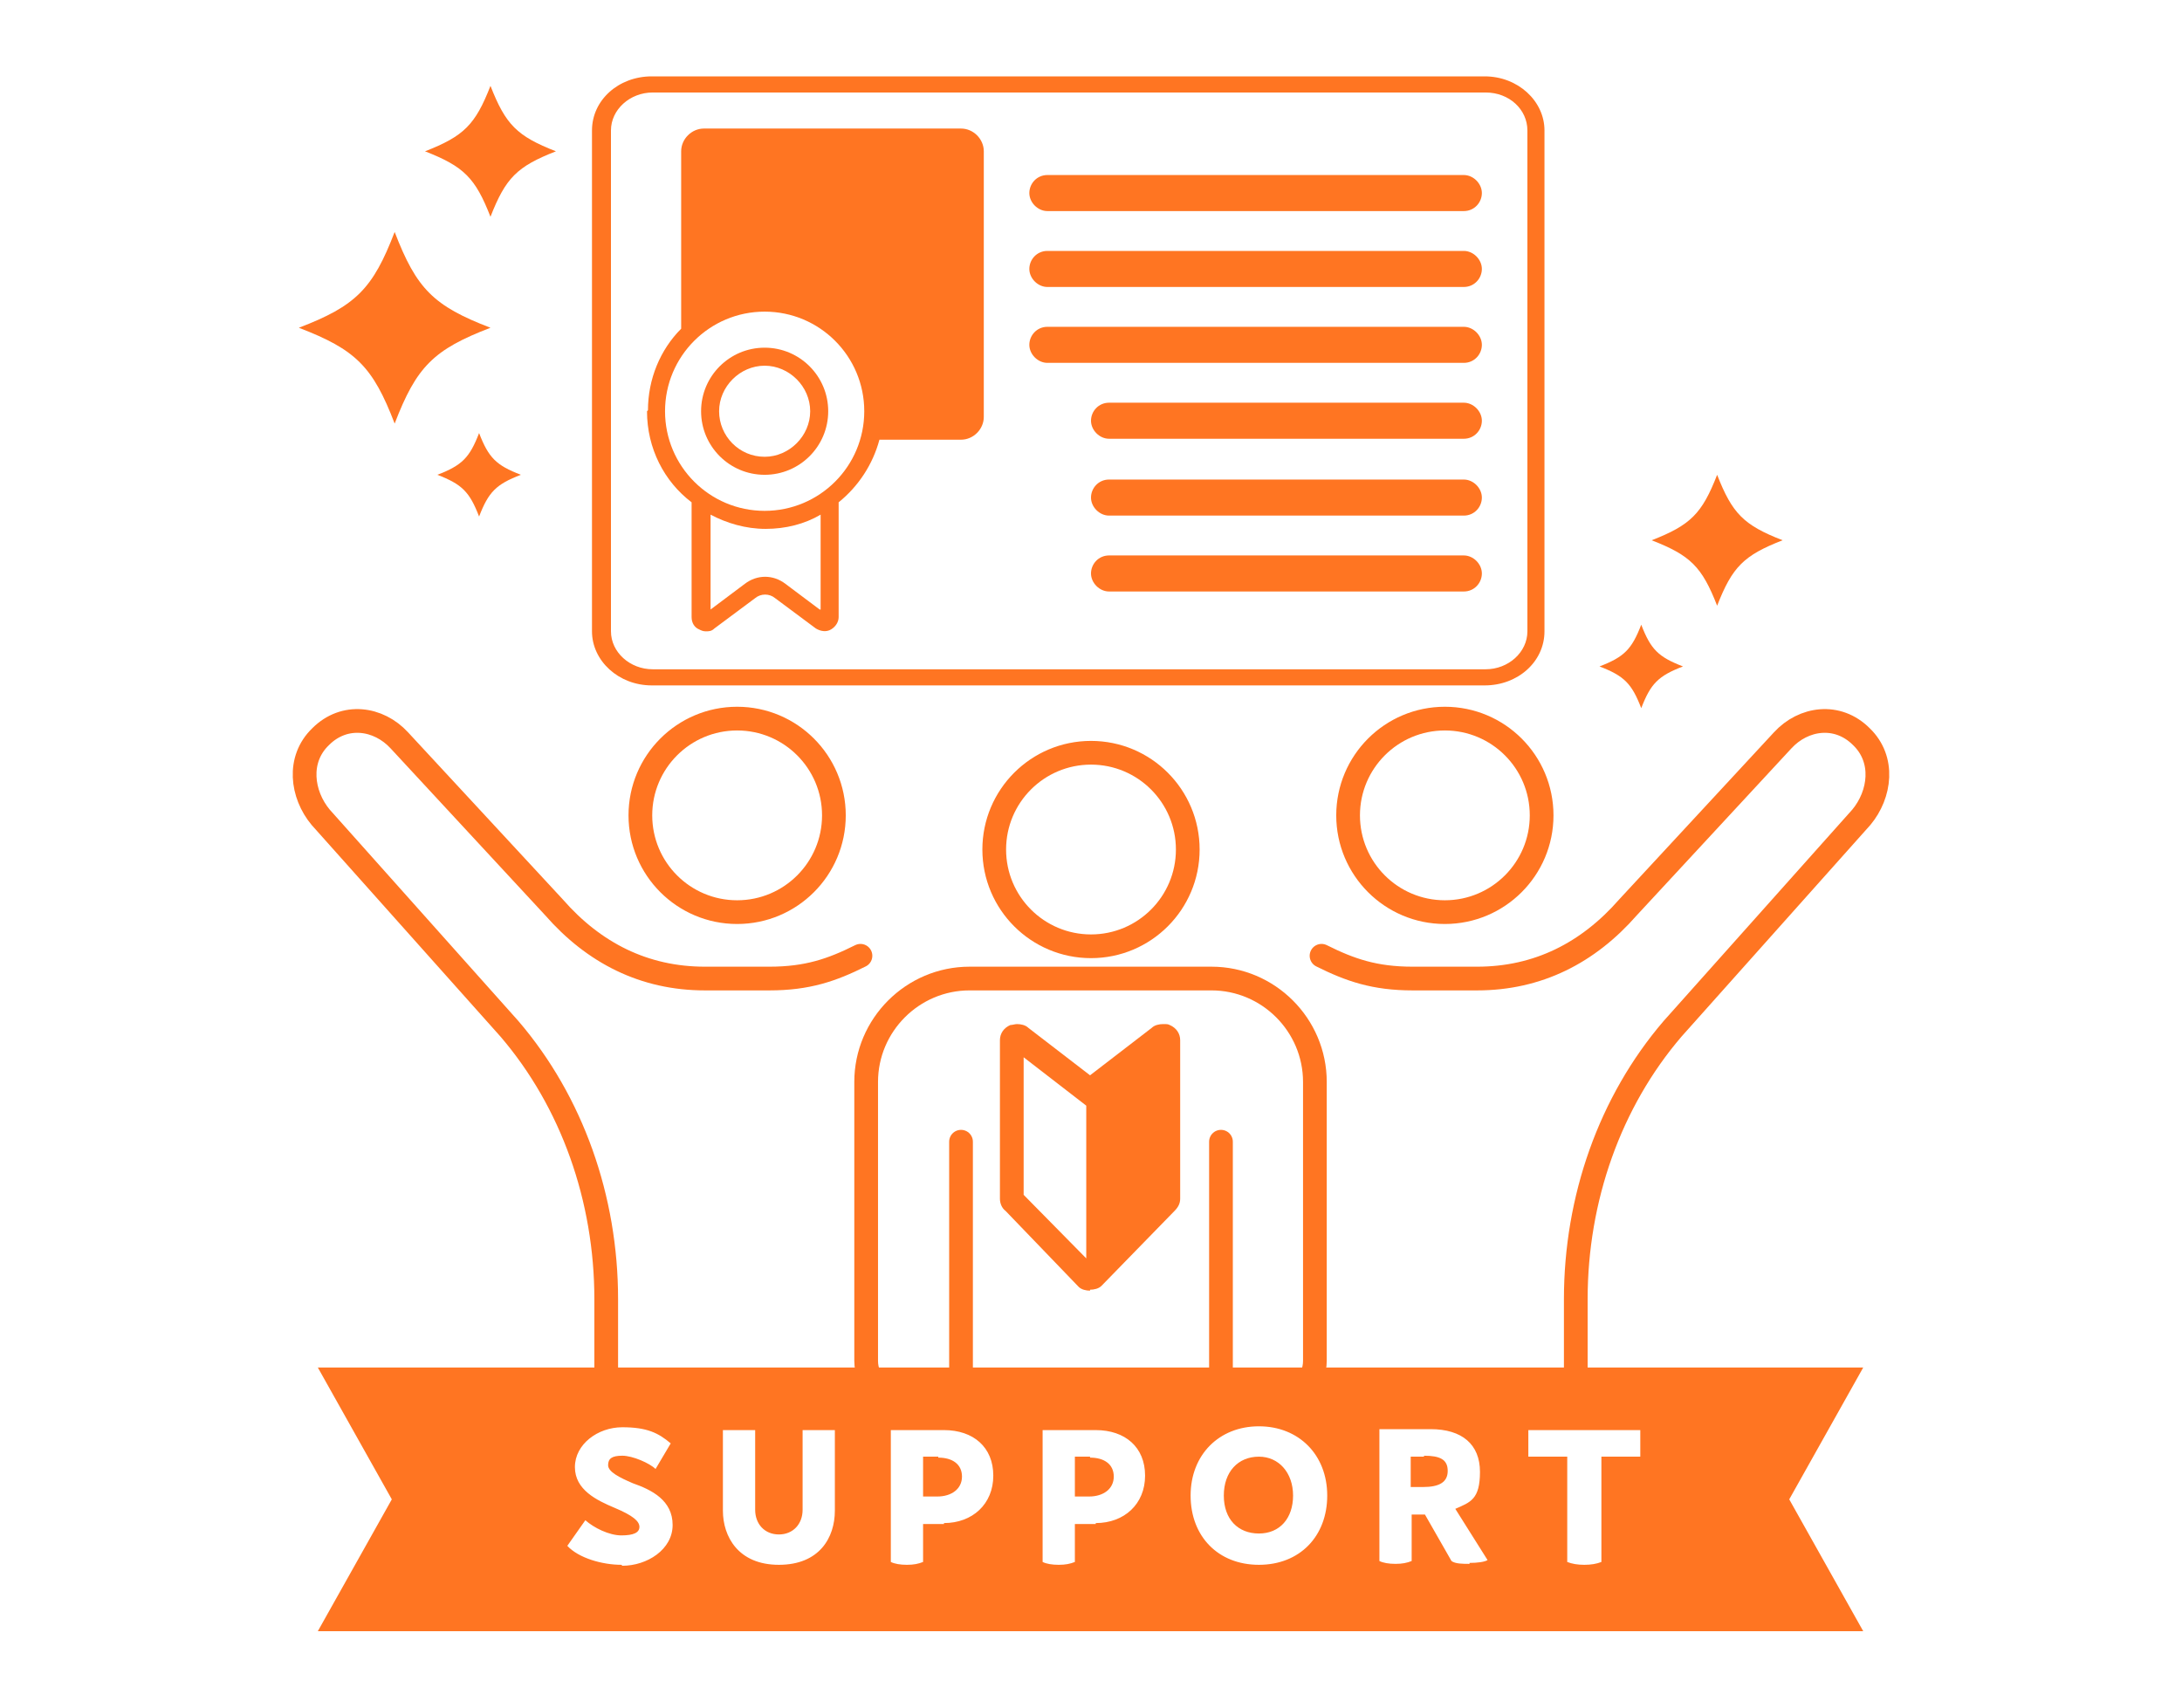 <?xml version="1.0" encoding="UTF-8"?><svg id="_レイヤー_1" xmlns="http://www.w3.org/2000/svg" viewBox="0 0 230 180"><defs><style>.cls-1{fill:#ff7522;}.cls-2{fill:none;stroke:#ff7522;stroke-linecap:round;stroke-linejoin:round;stroke-width:2.5px;}</style></defs><path class="cls-1" d="M41.6,44.65c2.3-6,4.1-7.8,10.1-10.1-6-2.3-7.8-4.1-10.1-10.1-2.3,6-4.1,7.8-10.1,10.1,6,2.3,7.8,4.1,10.1,10.1Z"/><path class="cls-1" d="M51.7,22.85c1.6-4.1,2.8-5.3,6.9-6.9-4.1-1.6-5.3-2.8-6.9-6.9-1.6,4.1-2.8,5.3-6.9,6.9,4.1,1.6,5.3,2.8,6.9,6.9Z"/><path class="cls-1" d="M50.5,45.65c-1,2.6-1.8,3.4-4.4,4.4,2.6,1,3.4,1.8,4.4,4.4,1-2.6,1.8-3.4,4.4-4.4-2.6-1-3.4-1.8-4.4-4.4Z"/><path class="cls-1" d="M196.4,144.15H33.5l7.8,13.9-7.8,13.9h162.9l-7.8-13.9,7.8-13.9ZM65.5,164.95c-2,0-4.5-.7-5.7-2l1.9-2.7c.9.8,2.5,1.6,3.8,1.6s1.9-.3,1.9-.9-.7-1.2-2.6-2c-1.9-.8-4.2-1.9-4.2-4.3s2.4-4.2,5-4.2,3.8.6,5.1,1.7l-1.6,2.7c-.6-.6-2.4-1.4-3.5-1.4s-1.5.3-1.5,1,1.2,1.3,2.6,1.9c2,.7,4.2,1.8,4.2,4.4s-2.7,4.3-5.3,4.3h0l-.1-.1ZM88,159.25c0,2.8-1.6,5.7-5.9,5.7s-5.9-3-5.9-5.7v-8.5h3.4v8.4c0,1.5,1,2.6,2.5,2.6s2.5-1.1,2.5-2.6v-8.4h3.4v8.5ZM99.5,160.65h-2.2v4c-.5.2-1,.3-1.7.3s-1.3-.1-1.7-.3v-13.9h5.6c3.1,0,5.2,1.8,5.2,4.8s-2.2,5-5.2,5h0v.1ZM115.5,160.65h-2.2v4c-.5.2-1,.3-1.7.3s-1.3-.1-1.7-.3v-13.9h5.6c3.1,0,5.2,1.8,5.2,4.8s-2.2,5-5.2,5h0v.1ZM132.7,164.95c-4.3,0-7.2-3-7.2-7.3s3-7.3,7.2-7.3,7.2,3,7.2,7.3-2.9,7.3-7.2,7.3ZM154.9,164.85c-.7,0-1.5,0-1.9-.3l-2.8-4.9h-1.4v4.9c-.5.2-1,.3-1.7.3s-1.3-.1-1.7-.3v-13.9h5.4c3.3,0,5.2,1.6,5.2,4.5s-1,3.2-2.6,3.9l3.4,5.4c-.3.2-1.1.3-1.9.3h0v.1ZM172.9,153.55h-4.1v11.1c-.5.2-1.1.3-1.8.3s-1.3-.1-1.8-.3v-11.1h-4.1v-2.8h11.8v2.8h0Z"/><path class="cls-1" d="M150.1,153.55h-1.4v3.2h1.3c1.7,0,2.6-.5,2.6-1.7s-.8-1.6-2.5-1.6v.1Z"/><path class="cls-1" d="M98.9,153.55h-1.6v4.2h1.5c1.5,0,2.6-.8,2.6-2.1s-1-2-2.5-2h0v-.1Z"/><path class="cls-1" d="M132.7,153.55c-2.2,0-3.7,1.6-3.7,4.1s1.5,4,3.7,4,3.6-1.6,3.6-4-1.5-4.1-3.6-4.1Z"/><path class="cls-1" d="M114.9,153.55h-1.6v4.2h1.5c1.5,0,2.6-.8,2.6-2.1s-1-2-2.5-2v-.1Z"/><path class="cls-1" d="M181,63.85c1.6-4.1,2.8-5.3,6.9-6.9-4.1-1.6-5.3-2.8-6.9-6.9-1.6,4.1-2.8,5.3-6.9,6.9,4.1,1.6,5.3,2.8,6.9,6.9Z"/><path class="cls-1" d="M173,74.65c1-2.6,1.8-3.4,4.4-4.4-2.6-1-3.4-1.8-4.4-4.4-1,2.6-1.8,3.4-4.4,4.4,2.6,1,3.4,1.8,4.4,4.4Z"/><path class="cls-1" d="M62.4,13.75v52.8c0,3.1,2.8,5.7,6.3,5.7h87.8c3.5,0,6.3-2.5,6.3-5.7V13.75c0-3.1-2.8-5.7-6.3-5.7h-87.8c-3.5,0-6.3,2.5-6.3,5.7ZM161,13.75v52.8c0,2.2-2,4-4.4,4h-87.8c-2.4,0-4.4-1.8-4.4-4V13.75c0-2.2,2-4,4.4-4h87.8c2.5,0,4.4,1.8,4.4,4Z"/><path class="cls-1" d="M80.6,36.65c-3.7,0-6.7,3-6.7,6.7s3,6.7,6.7,6.7,6.7-3,6.7-6.7-3-6.7-6.7-6.7ZM80.6,48.15c-2.7,0-4.8-2.2-4.8-4.8s2.2-4.8,4.8-4.8,4.8,2.2,4.8,4.8-2.2,4.8-4.8,4.8Z"/><path class="cls-1" d="M68.2,43.35c0,3.9,1.8,7.4,4.7,9.6v12.1c0,.6.3,1.1.8,1.3.2.1.4.2.7.2s.6,0,.9-.3l4.3-3.2c.6-.5,1.5-.5,2.1,0l4.3,3.2c.5.3,1.1.4,1.6.1s.8-.8.8-1.3v-12.1c2.1-1.7,3.6-4,4.3-6.6h8.6c1.3,0,2.4-1.1,2.4-2.4V15.95c0-1.3-1.1-2.4-2.4-2.4h-27.1c-1.3,0-2.4,1.1-2.4,2.4v18.7c-2.2,2.2-3.5,5.3-3.5,8.6h0l-.1.1ZM86.4,64.25l-3.6-2.7c-1.3-1-3-1-4.3,0l-3.6,2.7v-10c1.7.9,3.7,1.5,5.8,1.5s4.1-.5,5.8-1.5v10h-.1ZM80.6,53.85c-5.8,0-10.5-4.7-10.5-10.5s4.7-10.5,10.5-10.5,10.5,4.7,10.5,10.5-4.7,10.5-10.5,10.5Z"/><path class="cls-1" d="M110.4,22.25h43.9c1.1,0,1.9-.9,1.9-1.9s-.9-1.9-1.9-1.9h-43.9c-1.1,0-1.9.9-1.9,1.9s.9,1.9,1.9,1.9Z"/><path class="cls-1" d="M110.4,30.25h43.9c1.1,0,1.9-.9,1.9-1.9s-.9-1.9-1.9-1.9h-43.9c-1.1,0-1.9.9-1.9,1.9s.9,1.9,1.9,1.9Z"/><path class="cls-1" d="M110.4,38.25h43.9c1.1,0,1.9-.9,1.9-1.9s-.9-1.9-1.9-1.9h-43.9c-1.1,0-1.9.9-1.9,1.9s.9,1.9,1.9,1.9Z"/><path class="cls-1" d="M154.3,42.45h-37.4c-1.1,0-1.9.9-1.9,1.9s.9,1.9,1.9,1.9h37.4c1.1,0,1.9-.9,1.9-1.9s-.9-1.9-1.9-1.9Z"/><path class="cls-1" d="M154.3,50.55h-37.4c-1.1,0-1.9.9-1.9,1.9s.9,1.9,1.9,1.9h37.4c1.1,0,1.9-.9,1.9-1.9s-.9-1.9-1.9-1.9Z"/><path class="cls-1" d="M154.3,58.55h-37.4c-1.1,0-1.9.9-1.9,1.9s.9,1.9,1.9,1.9h37.4c1.1,0,1.9-.9,1.9-1.9s-.9-1.9-1.9-1.9Z"/><circle class="cls-2" cx="77.7" cy="85.95" r="10.2"/><path class="cls-2" d="M63.9,147.75v-10.8c0-10.6-3.6-20.8-10.2-28.5l-19.9-22.3c-2-2.4-2.5-6.1,0-8.5h0c2.5-2.5,6.1-2,8.3.4l16.3,17.6c4.2,4.8,9.5,7.5,15.9,7.5h6.8c4,0,6.6-.9,9.6-2.4"/><circle class="cls-2" cx="152.3" cy="85.95" r="10.2"/><path class="cls-2" d="M166.1,147.75v-10.8c0-10.6,3.6-20.8,10.2-28.5l19.9-22.3c2-2.4,2.5-6.1,0-8.5h0c-2.5-2.5-6.1-2-8.3.4l-16.3,17.6c-4.2,4.8-9.5,7.5-15.9,7.5h-6.8c-4,0-6.6-.9-9.6-2.4"/><circle class="cls-2" cx="115" cy="89.55" r="10.2"/><path class="cls-2" d="M128.7,147.75v-.3h5.9c2.2,0,4-1.8,4-4v-29.4c0-6-4.9-10.9-10.9-10.9h-25.5c-6,0-10.9,4.9-10.9,10.9v29.4c0,2.2,1.8,4,4,4h5.9v.3"/><line class="cls-2" x1="101.3" y1="147.45" x2="101.3" y2="120.35"/><line class="cls-2" x1="128.7" y1="147.45" x2="128.7" y2="120.35"/><path class="cls-1" d="M114.9,136.05h0c-.4,0-.9-.1-1.2-.4h0l-7.7-8c-.4-.3-.6-.8-.6-1.3v-16.7c0-.7.4-1.3,1.1-1.6.2,0,.5-.1.7-.1.4,0,.9.1,1.2.4l6.5,5,6.5-5c.3-.3.8-.4,1.2-.4s.5,0,.7.1c.7.3,1.1.9,1.1,1.6v16.7c0,.5-.2.9-.6,1.3l-7.7,7.9h0c-.3.3-.8.4-1.2.4v.1ZM114.5,132.65v-16.1l-6.6-5.1v14.5l6.6,6.7Z"/></svg>